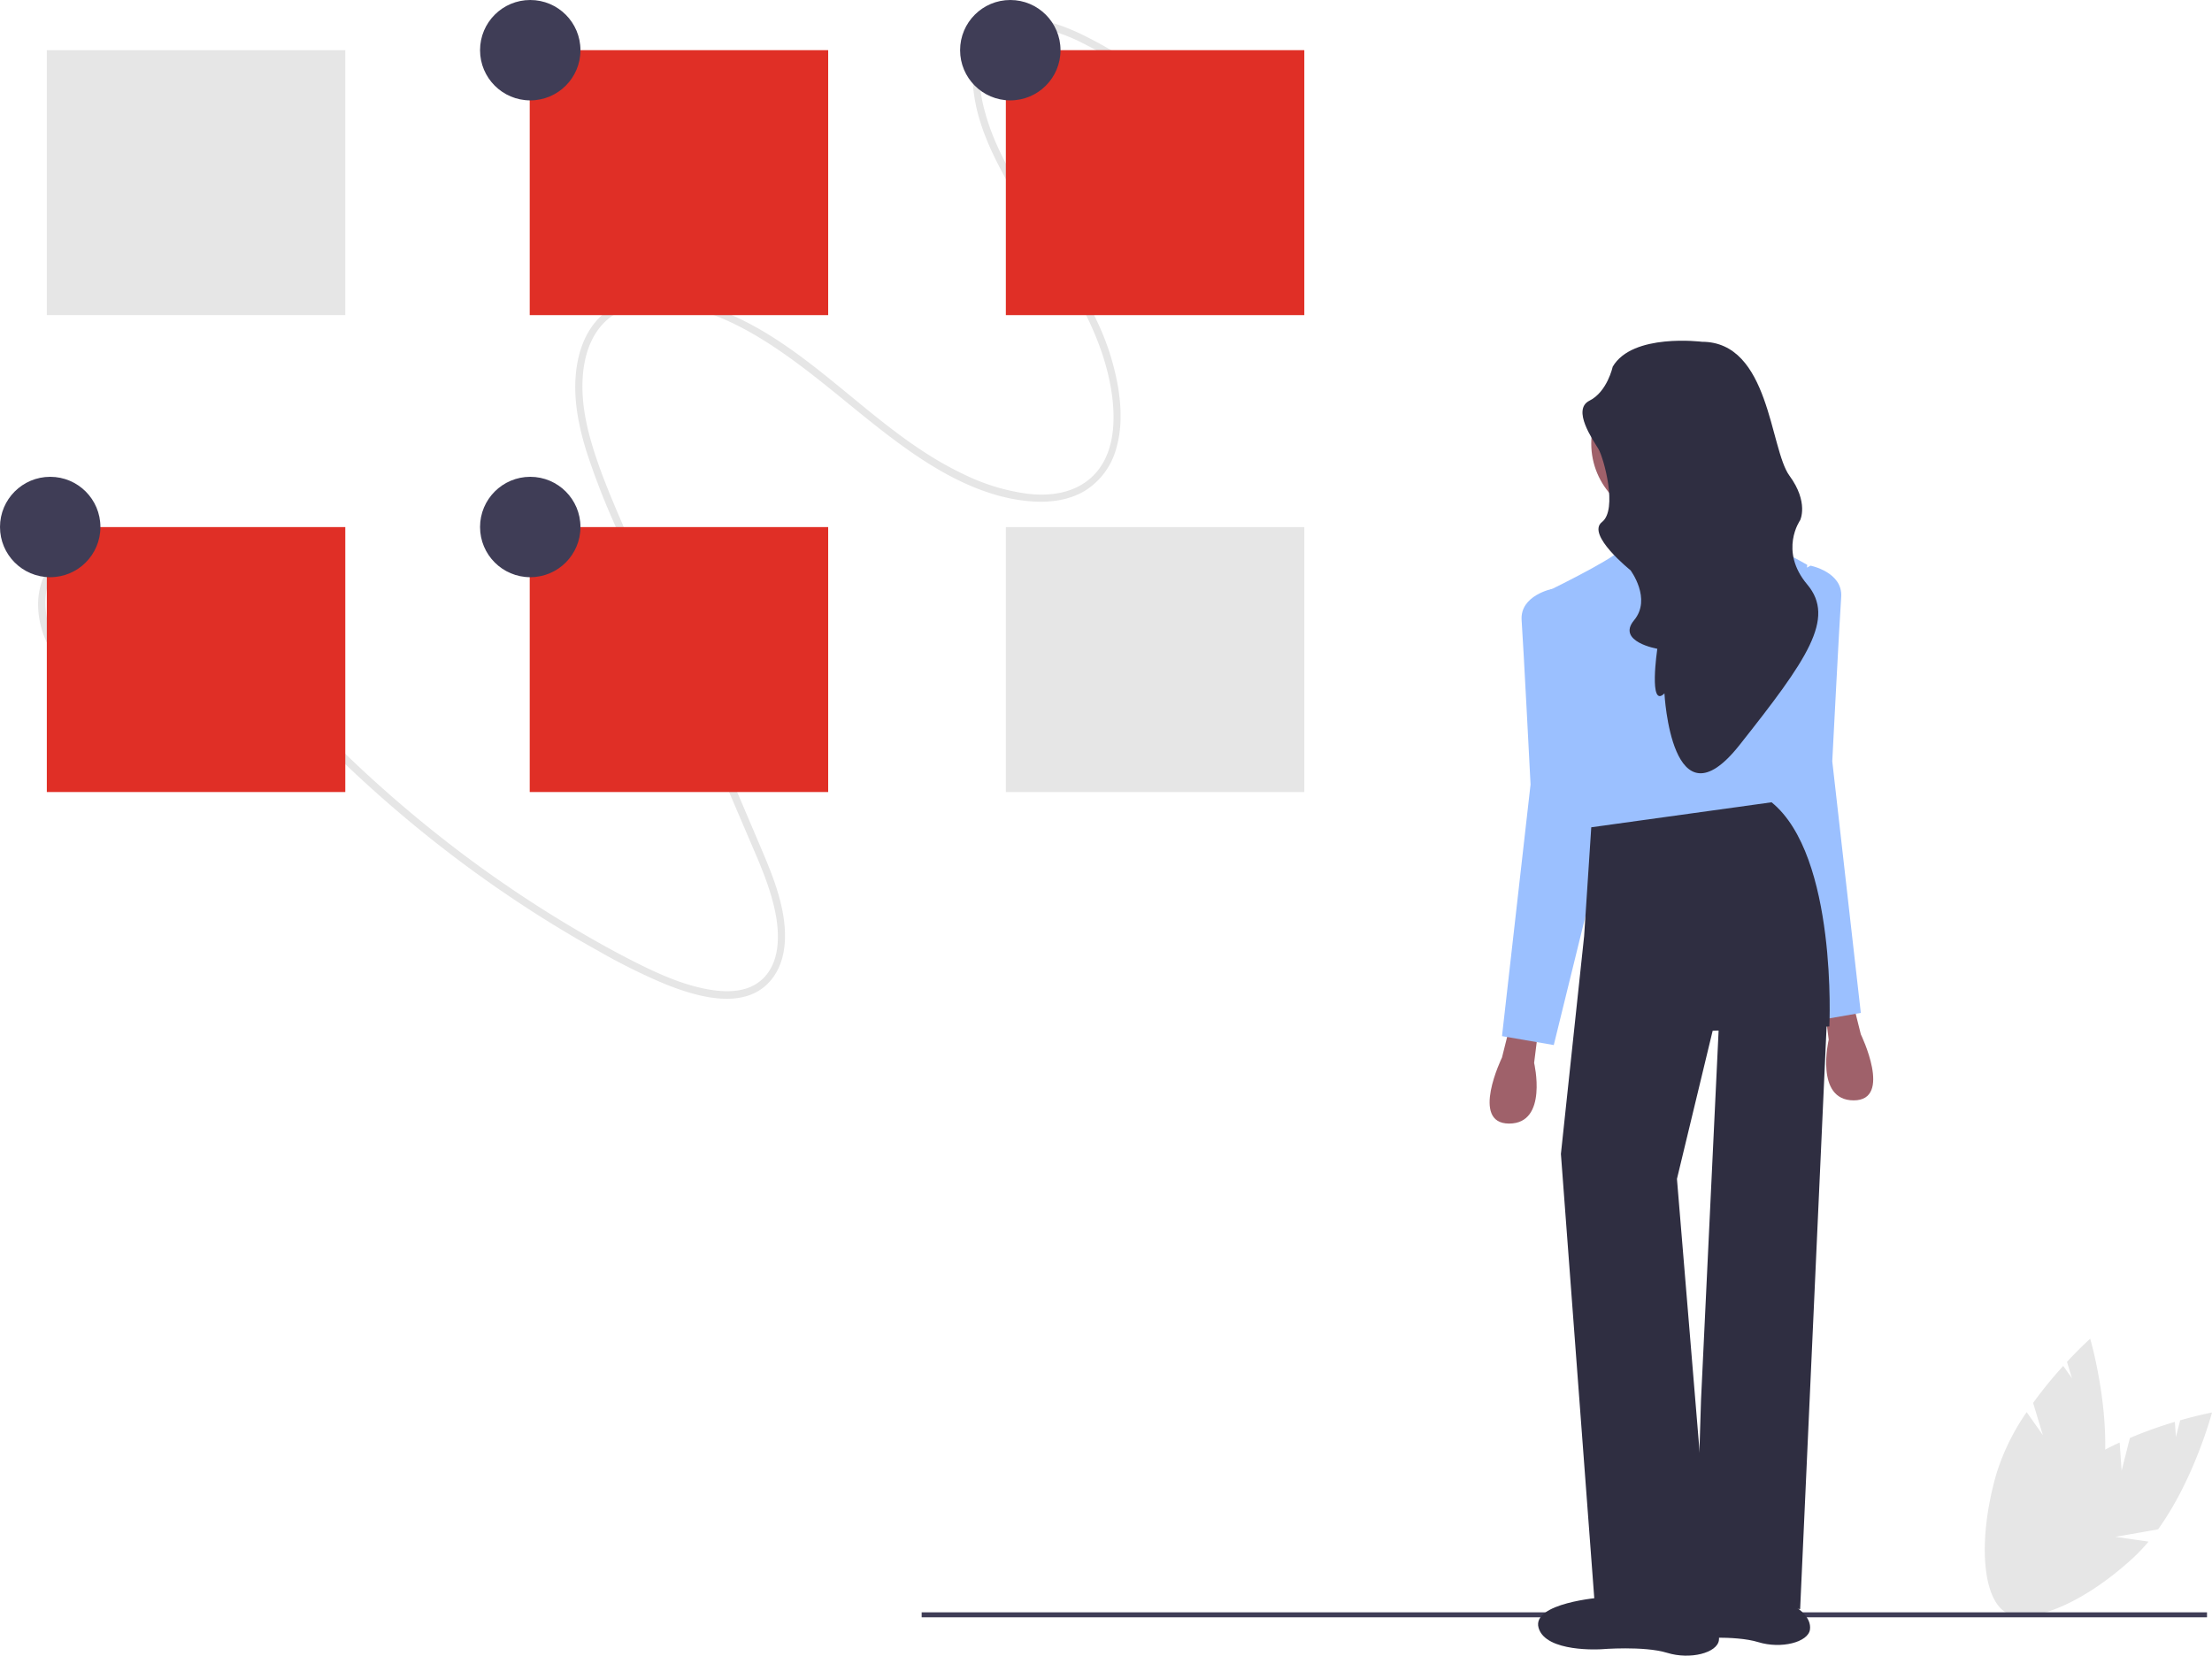 <svg xmlns="http://www.w3.org/2000/svg" width="705" height="527.796" viewBox="0 0 705 527.796">
  <g id="Groupe_82" data-name="Groupe 82" transform="translate(0 0.004)">
    <path id="Tracé_575" data-name="Tracé 575" d="M997.245,703.286l2.638-10.4a135.119,135.119,0,0,1,14.334-5.143l.333,4.836,1.351-5.327c6.041-1.725,10.15-2.485,10.15-2.485s-5.551,21.109-17.194,37.247l-13.573,2.383,10.54,1.52a54.648,54.648,0,0,1-4.714,5c-16.937,15.721-35.8,22.935-42.136,16.111s2.262-25.1,19.2-40.822a71.964,71.964,0,0,1,18.449-11.863Z" transform="translate(-321.051 -234.485)" fill="#e6e6e6"/>
    <path id="Tracé_576" data-name="Tracé 576" d="M971.309,685.88l-3.12-10.271A135.131,135.131,0,0,1,977.8,663.8l2.785,3.967-1.6-5.259c4.28-4.6,7.4-7.374,7.4-7.374s6.159,20.94,4.534,40.773l-10.382,9.053,9.808-4.147a54.646,54.646,0,0,1-1.453,6.714c-6.373,22.213-18.794,38.139-27.743,35.572s-11.038-22.656-4.665-44.869a71.964,71.964,0,0,1,9.661-19.692Z" transform="translate(-320.209 -228.379)" fill="#e6e6e6"/>
    <rect id="Rectangle_836" data-name="Rectangle 836" width="409.66" height="1.588" transform="translate(293.749 513.979)" fill="#3f3d56"/>
    <path id="Tracé_577" data-name="Tracé 577" d="M178.378,326.676c-5.545-8.231-7.929-22.849,2.384-30.053,5.114-3.573,11.323-3.137,16.7-1.565,7.435,2.175,14.046,6.608,19.765,11.568,6.6,5.721,12.244,12.428,17.813,19.139,5.5,6.624,11.069,13.171,16.913,19.485a399.688,399.688,0,0,0,36.818,35.007,396.627,396.627,0,0,0,40.124,29.522q10.411,6.689,21.267,12.7A189.669,189.669,0,0,0,370.969,432.8c9.5,3.819,25.774,9.158,34.2-1.557,4.466-5.681,4.69-13.39,3.681-19.866-1.22-7.829-4.294-15.135-7.323-22.272-14.09-33.2-28.345-66.312-42.518-99.466-3.308-7.738-6.715-15.446-9.462-23.444-2.573-7.487-4.714-15.382-4.765-23.537-.044-7.123,1.5-15.16,6.922-20.647,4.494-4.55,10.789-6.056,16.718-6.021,14.678.086,28.469,7.557,39.869,15.431,14.163,9.783,26.673,21.668,40.782,31.525,11.392,7.959,24.789,15.172,39.328,16.085,5.574.35,11.49-.393,16.568-3.439a22.905,22.905,0,0,0,9.909-13.331c1.9-6.406,1.666-13.173.656-19.488a80.484,80.484,0,0,0-6.8-21.336c-6.873-14.688-16.266-27.851-24.355-41.791-3.967-6.837-7.841-13.883-10.313-21.508-2.094-6.46-3.8-14.107-1.729-21.111,4.27-14.452,21.628-9.014,30.429-4.842a140.911,140.911,0,0,1,17.2,10.017c1.183.781,2.333-1.292,1.156-2.069a135.315,135.315,0,0,0-18.129-10.45c-5.365-2.455-11.272-4.6-17.427-4.479-5.169.1-10.38,2.264-13.414,6.889-3.59,5.472-3.342,12.547-2.376,18.418,1.278,7.764,4.328,14.936,7.845,21.76,3.7,7.187,7.931,14.059,12.183,20.9,8.5,13.67,17.8,27.5,22.042,43.458,2.964,11.164,4.837,28.6-7.228,36.568-5.356,3.537-11.919,4.048-17.845,3.382a65.428,65.428,0,0,1-20.355-6.176c-29.709-13.944-49.5-42.9-81.172-53.6-10.769-3.64-25.839-5.965-35.315,3.879-4.923,5.114-6.9,12.214-7.341,18.885-.531,7.991,1.137,15.854,3.4,23.254a230.019,230.019,0,0,0,8.763,22.816q5.326,12.479,10.666,24.952L387,361.066l10.723,25.083c3.273,7.655,6.78,15.348,8.486,23.648,1.4,6.8,1.793,16.146-4.192,21.612-4.753,4.341-11.7,4.14-17.263,3.132-7.206-1.305-13.984-4.159-20.436-7.307-7.442-3.631-14.686-7.658-21.8-11.848a385.644,385.644,0,0,1-42.065-28.723,400.881,400.881,0,0,1-38.143-34.018q-9.082-9.2-17.552-19c-5.819-6.73-11.283-13.779-17.31-20.323a84.742,84.742,0,0,0-18.357-15.581c-5.793-3.486-12.641-6.4-19.766-6.171a17.917,17.917,0,0,0-13.157,6.313,22.1,22.1,0,0,0-4.878,14,28.475,28.475,0,0,0,5.083,16.056c.792,1.176,2.8-.082,2.005-1.263Z" transform="translate(-159.151 -119.167)" fill="#e6e6e6"/>
    <rect id="Rectangle_837" data-name="Rectangle 837" width="95.126" height="84.462" transform="translate(14.922 15.987)" fill="#e6e6e6"/>
    <rect id="Rectangle_838" data-name="Rectangle 838" width="95.126" height="84.462" transform="translate(14.922 168.019)" fill="#e02f26"/>
    <rect id="Rectangle_839" data-name="Rectangle 839" width="95.126" height="84.462" transform="translate(320.579 15.987)" fill="#e02f26"/>
    <rect id="Rectangle_840" data-name="Rectangle 840" width="95.126" height="84.462" transform="translate(320.579 168.019)" fill="#e6e6e6"/>
    <rect id="Rectangle_841" data-name="Rectangle 841" width="95.126" height="84.462" transform="translate(168.83 15.987)" fill="#e02f26"/>
    <rect id="Rectangle_842" data-name="Rectangle 842" width="95.126" height="84.462" transform="translate(168.83 168.019)" fill="#e02f26"/>
    <circle id="Ellipse_67" data-name="Ellipse 67" cx="16" cy="16" r="16" transform="translate(153 -0.004)" fill="#3f3d56"/>
    <circle id="Ellipse_68" data-name="Ellipse 68" cx="16" cy="16" r="16" transform="translate(306 -0.004)" fill="#3f3d56"/>
    <circle id="Ellipse_69" data-name="Ellipse 69" cx="16" cy="16" r="16" transform="translate(0 151.996)" fill="#3f3d56"/>
    <circle id="Ellipse_70" data-name="Ellipse 70" cx="16" cy="16" r="16" transform="translate(153 151.996)" fill="#3f3d56"/>
    <path id="Tracé_578" data-name="Tracé 578" d="M830.088,754.74s-22.191,1.707-19.915,9.673,19.915,6.828,19.915,6.828,13.656-1.138,21.053,1.138,15.932,0,16.5-3.983-3.983-6.828-3.983-6.828l-2.845-5.69Z" transform="translate(-290.781 -248.907)" fill="#2f2e41"/>
    <path id="Tracé_579" data-name="Tracé 579" d="M760.222,530.767l-2.276,9.1s-10.242,21.053,2.276,21.053,7.966-19.346,7.966-19.346l1.138-9.1Z" transform="translate(-279.239 -202.749)" fill="#9f616a"/>
    <path id="Tracé_580" data-name="Tracé 580" d="M897.8,521.45l2.276,9.1s10.242,21.053-2.276,21.053-7.966-19.346-7.966-19.346l-1.138-9.1Z" transform="translate(-306.998 -200.829)" fill="#9f616a"/>
    <circle id="Ellipse_71" data-name="Ellipse 71" cx="24.468" cy="24.468" r="24.468" transform="translate(507.158 116.914)" fill="#9f616a"/>
    <path id="Tracé_581" data-name="Tracé 581" d="M816.307,318.3s2.845,13.087,1.138,19.346,35.279-1.138,35.279-1.138-13.087-21.622-12.518-22.191Z" transform="translate(-292.079 -158.143)" fill="#9f616a"/>
    <path id="Tracé_582" data-name="Tracé 582" d="M813.873,337.269s-10.242-2.845-13.656.569-23.329,13.087-23.329,13.087l13.656,83.644,59.177-13.087,10.242-79.092s-16.136-9.462-18.879-7.576S813.873,337.269,813.873,337.269Z" transform="translate(-283.956 -162.315)" fill="#9bc0ff"/>
    <path id="Tracé_583" data-name="Tracé 583" d="M777.748,355.508l-2.731-1.465s-10.356,2.034-9.787,10,2.845,52.349,2.845,52.349l-9.1,80.231,16.5,2.845,16.5-67.143Z" transform="translate(-280.263 -166.329)" fill="#9bc0ff"/>
    <path id="Tracé_584" data-name="Tracé 584" d="M875.685,346.191l2.731-1.465s10.356,2.034,9.787,10-2.845,52.349-2.845,52.349l9.1,80.231-16.5,2.845-16.5-67.143Z" transform="translate(-301.385 -164.409)" fill="#9bc0ff"/>
    <path id="Tracé_585" data-name="Tracé 585" d="M792.3,447.71l-2.276,34.71-7.4,69.419L793.433,695.8l37.555,1.138-11.38-137.132,11.38-47.228,37.2-1.378s2.632-54.385-18.421-71.456Z" transform="translate(-285.137 -183.991)" fill="#2f2e41"/>
    <path id="Tracé_586" data-name="Tracé 586" d="M688.341,401.927l-5.974,125.467-1.992,63.445,33.572,3.414,8.47-186.584L709.395,394.53Z" transform="translate(-140.215 -81.307)" fill="#2f2e41"/>
    <path id="Tracé_587" data-name="Tracé 587" d="M829.36,254.744s-22.192-2.845-28.451,7.966c0,0-1.707,7.966-7.4,10.811s1.138,12.518,2.845,15.363,6.259,19.346,1.138,23.329,9.1,15.363,9.1,15.363,6.828,9.1,1.138,15.932,7.4,9.1,7.4,9.1-2.845,19.346,2.276,14.225c0,0,2.276,43.814,23.9,16.5s30.727-40.4,21.622-51.211-2.276-20.484-2.276-20.484,2.845-5.69-3.414-14.225S850.982,254.744,829.36,254.744Z" transform="translate(-286.923 -145.795)" fill="#2f2e41"/>
    <path id="Tracé_588" data-name="Tracé 588" d="M793.536,759.041s-22.191,1.707-19.915,9.673,19.915,6.828,19.915,6.828,13.656-1.138,21.053,1.138,15.932,0,16.5-3.983-3.983-6.828-3.983-6.828l-2.845-5.69Z" transform="translate(-283.249 -249.793)" fill="#2f2e41"/>
  </g>
</svg>
